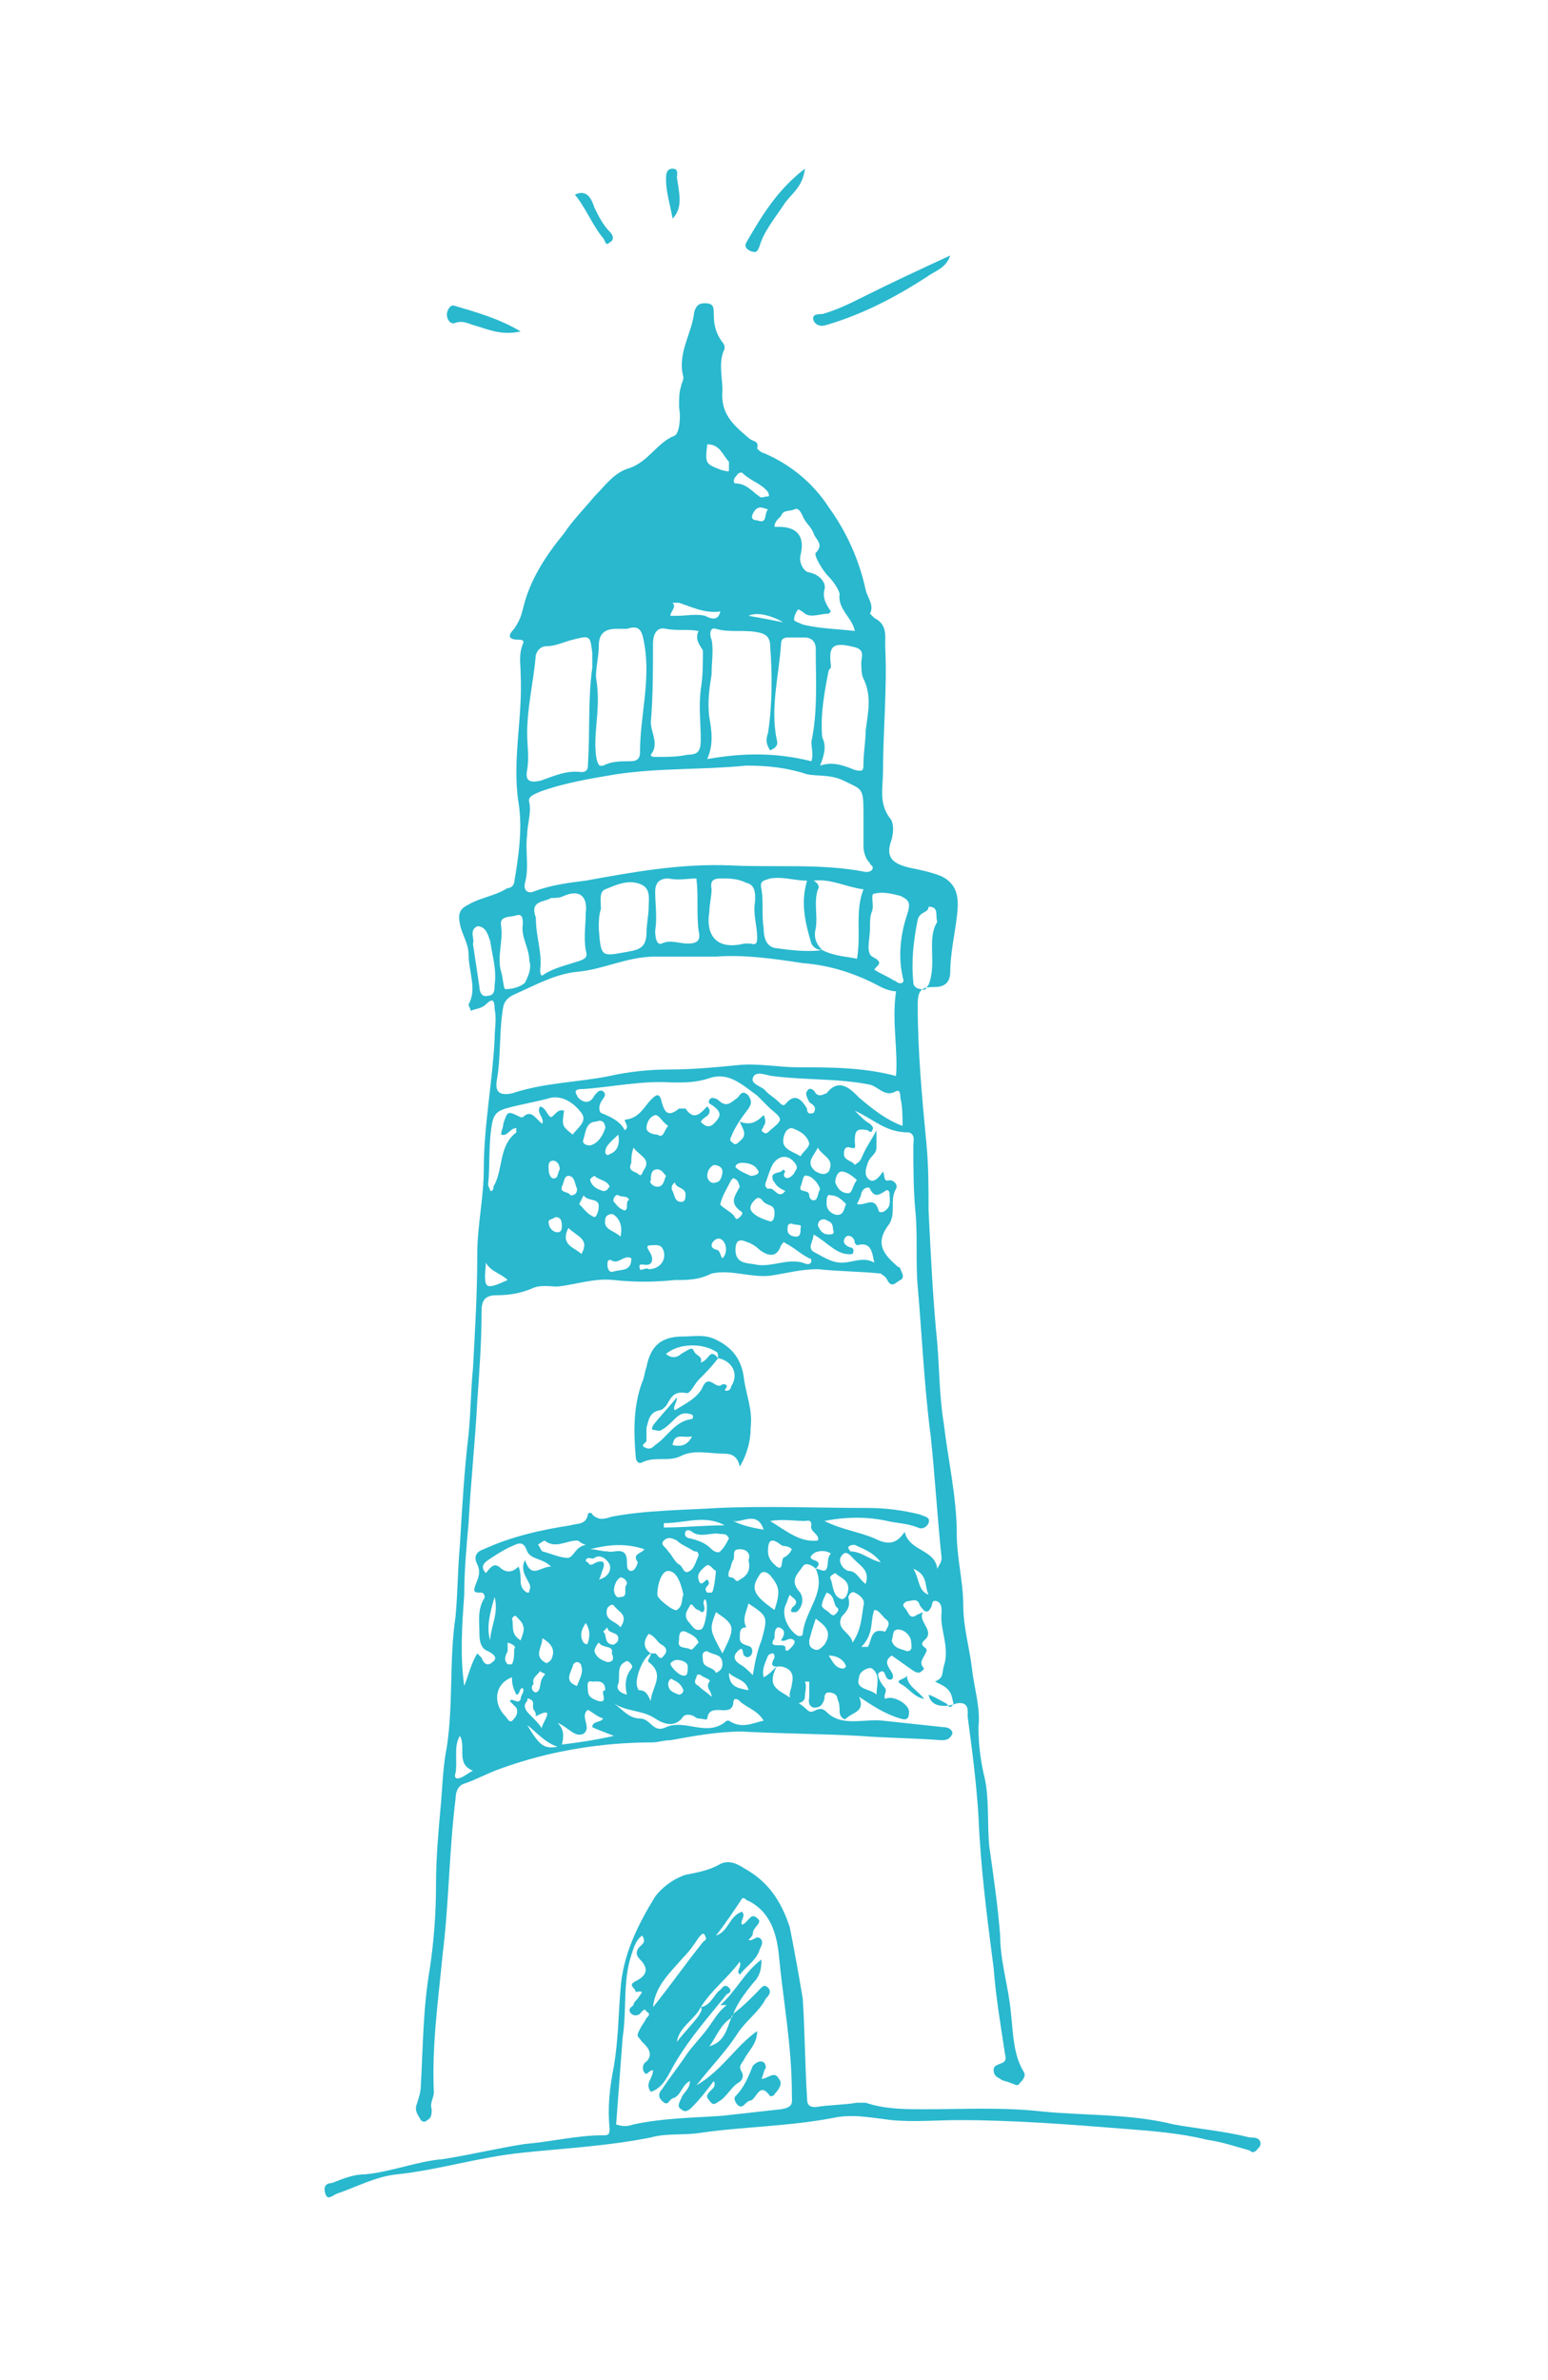 <svg width="218" height="335" viewBox="0 0 218 335" fill="none" xmlns="http://www.w3.org/2000/svg">
<path d="M130.767 238.547C131.683 238.853 132.6 239.464 133.211 239.769C133.517 239.769 133.517 240.686 134.128 240.075C134.433 239.769 134.128 239.464 134.128 239.158C133.822 237.63 132.905 237.325 131.683 236.714C132.905 236.103 132.6 235.797 132.906 234.575C133.822 231.825 132.294 229.38 132.6 226.936C132.6 226.325 132.6 225.714 131.989 225.408C131.072 225.103 131.378 226.019 131.072 226.325C130.461 227.547 129.85 226.325 129.544 226.019C129.239 224.797 128.322 225.408 127.711 225.408C127.1 225.714 127.1 226.019 127.405 226.325C128.017 226.936 128.017 228.158 129.239 227.242C129.544 227.242 130.156 226.63 129.85 227.242C129.544 228.464 131.683 229.686 130.155 230.908C129.239 231.825 130.767 231.825 130.461 232.436C130.155 233.353 129.239 233.964 130.155 234.88C129.85 235.186 129.544 235.797 128.628 235.186C127.711 234.575 126.489 233.658 125.572 233.047C123.739 234.269 126.489 235.492 125.572 236.408C124.35 236.714 124.961 234.575 123.739 235.492C123.433 235.797 124.044 237.019 124.656 237.63C124.961 238.242 124.35 238.547 124.656 239.158C125.572 238.547 128.017 239.769 128.017 240.992C128.017 241.908 127.711 242.214 126.794 241.908C124.656 241.297 122.822 240.075 120.989 238.853C121.905 240.992 120.072 240.992 119.156 241.908C118.85 242.214 118.239 241.603 118.239 240.992C118.239 240.38 118.239 239.769 117.933 239.158C117.933 238.547 117.322 238.242 116.711 238.242C116.1 238.242 116.1 238.853 116.1 239.158C115.794 240.075 115.489 240.38 114.572 240.38C113.656 240.075 113.961 239.158 113.961 238.853V236.714H113.35C113.656 237.325 113.35 238.242 113.35 238.853C113.35 239.464 112.739 239.769 112.128 239.769C111.517 239.769 111.211 239.158 111.211 238.547C111.211 237.936 111.517 237.63 111.517 237.019C111.822 235.797 111.517 234.88 109.989 234.575C109.378 234.575 108.155 234.88 109.072 233.353C109.072 233.047 109.072 232.742 108.767 232.742C108.461 232.742 108.155 233.047 108.155 233.047C107.85 233.964 107.239 234.88 107.544 236.103C108.155 235.797 108.461 235.492 109.378 234.575C108.156 237.019 109.072 237.63 110.6 238.547C111.517 239.158 112.739 239.769 113.655 240.686C114.572 241.603 115.183 239.769 116.406 240.992C118.544 243.13 121.6 241.908 124.35 242.214C127.1 242.519 130.156 242.825 132.906 243.13C133.517 243.13 134.128 243.436 134.128 244.047C133.822 244.658 133.517 244.964 132.6 244.964C128.628 244.658 124.961 244.658 120.989 244.353C115.489 244.047 109.989 244.047 104.489 243.742C101.128 243.742 97.767 244.353 94.406 244.964C93.489 244.964 92.572 245.269 91.961 245.269C84.628 245.269 77.294 246.492 70.572 248.936C68.739 249.547 67.211 250.464 65.378 251.075C64.461 251.38 64.156 252.297 64.156 253.214C63.239 260.547 63.239 267.88 62.322 275.214C61.711 281.63 60.795 288.047 61.1 294.464C61.1 295.38 60.489 295.991 60.794 296.908C60.794 297.519 60.794 298.13 60.183 298.436C59.878 298.741 59.572 298.741 59.267 298.436C58.961 297.825 58.35 297.214 58.656 296.297C58.961 295.38 59.267 294.464 59.267 293.547C59.572 288.047 59.572 282.853 60.489 277.353C61.1 273.38 61.406 269.408 61.406 265.13C61.406 261.769 61.711 258.103 62.017 254.742C62.322 251.686 62.322 248.936 62.933 245.88C63.85 239.769 63.239 233.658 64.156 227.547C64.461 224.186 64.461 220.825 64.767 217.464C65.072 212.269 65.378 207.075 65.989 201.88C66.294 198.825 66.294 195.769 66.6 192.714C66.906 187.214 67.211 182.019 67.211 176.519C67.211 172.547 68.128 168.575 68.128 164.603C68.128 158.492 69.35 152.381 69.656 146.269C69.656 144.742 69.961 143.519 69.656 141.992C69.656 140.77 69.35 140.464 68.433 141.381C67.822 141.992 66.906 141.992 66.294 142.297C66.294 141.992 65.989 141.686 65.989 141.381C67.211 139.242 65.989 136.797 65.989 134.353C65.989 132.825 65.072 131.603 64.767 130.075C64.461 128.547 64.767 127.936 65.989 127.325C67.517 126.408 69.656 126.103 71.183 125.186C71.489 124.881 72.1 125.186 72.406 124.27C73.017 120.603 73.628 116.631 73.017 112.964C72.1 106.853 73.628 101.047 73.322 94.936C73.322 93.409 73.017 92.186 73.628 90.659C73.933 90.047 73.322 90.047 73.017 90.047C71.183 90.047 71.794 89.131 72.406 88.52C73.017 87.603 73.322 86.992 73.628 85.77C74.544 81.797 76.683 78.436 79.433 75.075C80.656 73.242 82.183 71.714 83.711 69.881C85.239 68.353 86.461 66.52 88.6 65.909C91.35 64.992 92.572 62.242 95.017 61.325C95.628 61.02 95.933 58.881 95.628 57.353C95.628 56.131 95.628 55.214 95.933 54.297C95.933 53.992 96.239 53.686 96.239 53.075C95.322 49.714 97.461 46.964 97.767 43.909C98.072 42.992 98.378 42.686 99.294 42.686C100.517 42.686 100.517 43.297 100.517 44.214C100.517 45.742 100.822 46.964 101.739 48.186C102.044 48.492 102.044 48.797 102.044 49.103C101.128 50.936 101.739 53.075 101.739 54.909C101.433 58.27 103.267 59.797 105.406 61.631C106.017 62.242 106.933 61.936 106.628 63.158C106.628 63.158 107.239 63.77 107.544 63.77C111.211 65.297 114.572 68.047 116.711 71.409C119.155 74.77 120.989 78.742 121.905 83.02C122.211 84.242 123.128 85.159 122.517 86.381C122.517 86.381 122.822 86.686 123.128 86.992C124.961 87.909 124.656 89.436 124.656 90.964C124.961 96.77 124.35 102.881 124.35 108.686C124.35 110.825 123.739 112.964 125.267 115.103C125.878 115.714 125.878 116.936 125.572 118.158C124.655 120.603 125.572 121.52 128.017 122.131C129.544 122.436 131.072 122.742 132.6 123.353C135.044 124.575 135.044 126.714 134.739 129.158C134.433 131.603 133.822 134.353 133.822 136.797C133.822 138.631 132.6 138.936 131.683 138.936C129.85 138.936 129.239 139.242 129.239 141.381C129.239 148.103 129.85 154.519 130.461 160.936C130.767 163.992 130.767 167.353 130.767 170.408C131.072 176.519 131.378 182.936 131.989 189.047C132.294 192.714 132.294 196.686 132.906 200.353C133.517 205.547 134.739 210.742 134.739 215.936C134.739 219.297 135.655 222.658 135.655 226.019C135.655 229.075 136.572 232.13 136.878 234.88C137.183 237.63 138.1 240.38 137.794 243.13C137.794 245.575 138.1 248.019 138.711 250.464C139.322 253.519 139.017 256.88 139.322 259.936C139.933 264.214 140.544 268.491 140.85 272.464C140.85 276.13 142.072 279.797 142.378 283.464C142.683 286.214 142.683 289.269 144.211 291.714C144.516 292.325 143.906 292.936 143.6 293.241C143.294 293.853 142.683 293.241 142.378 293.241C141.767 292.936 141.155 292.936 140.85 292.63C140.239 292.325 139.933 292.019 139.933 291.408C139.933 290.797 140.239 290.797 140.85 290.491C142.072 290.186 141.461 289.269 141.461 288.658C140.85 284.686 140.239 281.019 139.933 277.047C139.017 270.019 138.1 262.991 137.794 255.658C137.489 250.769 136.878 246.186 136.267 241.603C136.267 240.992 136.572 239.464 134.739 239.769C133.211 240.38 131.072 240.38 130.767 238.547ZM91.656 232.742C90.433 233.353 89.211 236.714 89.822 237.63C89.822 237.936 90.128 237.936 90.128 237.936C91.044 237.936 91.35 238.853 91.656 239.464C91.656 237.63 93.794 235.797 91.35 233.964C91.044 233.658 91.656 233.353 91.656 232.742H92.267C92.572 232.742 92.878 233.964 93.489 233.047C94.1 232.436 93.794 231.825 93.183 231.519C92.572 231.214 92.267 230.297 91.35 229.992C90.433 231.214 90.739 232.13 91.656 232.742ZM114.878 220.825C114.267 220.214 113.35 219.908 113.044 220.519C112.433 221.436 111.211 222.353 112.433 223.88C113.35 224.797 113.044 226.325 112.128 226.936H111.517C111.211 226.63 111.517 226.63 111.517 226.325C112.739 225.408 111.822 225.103 111.211 224.492C110.905 225.103 110.905 225.408 110.6 226.019C109.989 227.547 111.211 229.686 112.433 230.297C112.739 230.297 113.044 230.297 113.044 229.992C113.35 226.63 116.406 224.186 114.878 220.825C115.489 220.825 116.1 221.436 116.406 220.825C116.711 220.214 116.406 219.297 117.017 218.686C116.1 218.075 114.878 218.38 114.572 218.686C113.044 219.908 116.406 219.297 114.878 220.825ZM115.794 133.742C117.628 134.658 119.461 134.658 120.683 134.964C121.294 131.603 120.378 128.242 121.6 125.186C119.156 124.881 117.017 123.658 114.572 123.964C115.183 124.27 115.489 124.881 115.183 125.186C114.572 127.02 115.183 128.853 114.878 130.686C114.572 131.908 114.878 132.825 115.794 133.742C115.183 133.742 114.572 133.436 114.267 132.825C113.35 129.77 112.739 127.02 113.655 123.964C111.822 123.964 110.294 123.353 108.461 123.658C107.544 123.964 106.933 123.964 107.239 125.186C107.544 127.02 107.239 128.853 107.544 130.686C107.544 131.908 107.85 133.131 109.072 133.436C111.211 133.742 113.655 134.047 115.794 133.742ZM120.378 156.353C121.294 157.269 121.905 157.881 122.517 158.186C122.822 158.492 123.128 158.797 122.822 159.103C122.822 159.408 122.517 159.408 122.211 159.103C120.683 158.797 120.378 159.103 120.378 160.631C120.378 161.242 120.683 161.853 119.767 161.547C118.85 161.242 118.85 162.158 118.85 162.464C118.85 163.381 120.072 163.381 120.378 163.992C120.683 163.686 120.989 163.686 121.294 163.075C121.905 161.547 122.822 160.325 123.433 159.103V161.547C123.433 162.464 122.517 162.769 122.211 163.686C121.906 164.603 121.6 165.519 122.517 166.131C123.128 166.436 123.739 165.825 124.35 164.908C124.655 165.519 124.35 166.436 125.267 166.131C125.878 166.131 126.489 166.742 126.183 167.353C125.267 168.881 126.183 170.714 125.267 172.242C123.128 174.992 124.35 176.519 126.489 178.353C126.489 178.353 126.794 178.353 126.794 178.658C127.1 179.269 127.406 179.881 126.794 180.186C126.183 180.492 125.572 181.408 124.961 180.186C124.655 179.575 124.35 179.575 124.044 179.269C120.989 178.964 117.933 178.964 115.183 178.658C112.739 178.658 110.6 179.269 108.461 179.575C105.711 179.881 102.961 178.658 100.211 179.269C98.378 180.186 96.85 180.186 95.017 180.186C92.267 180.492 89.211 180.492 86.461 180.186C83.711 179.881 81.267 180.797 78.517 181.103C77.294 181.103 76.072 180.797 74.85 181.408C73.322 182.019 71.794 182.325 69.961 182.325C68.433 182.325 67.822 182.936 67.822 184.464C67.822 188.742 67.517 193.019 67.211 197.297C66.906 203.103 66.294 208.603 65.989 214.408C65.683 217.769 65.378 221.13 65.378 224.492C65.072 228.769 64.767 233.047 65.378 237.325C65.989 235.797 66.295 234.269 67.211 232.742C67.517 233.047 67.517 233.047 67.822 233.353C68.128 234.269 68.739 234.575 69.35 233.964C70.267 233.353 69.35 232.742 68.739 232.436C67.822 232.13 67.517 231.214 67.517 229.992C67.517 228.464 67.211 226.63 68.128 225.103C68.433 224.797 68.128 224.186 67.822 224.186C66.906 224.186 66.6 224.186 66.906 223.269C67.211 222.353 67.822 221.436 67.211 220.214C66.6 218.992 67.211 218.38 68.128 218.075C72.1 216.242 76.378 215.325 80.35 214.714C81.267 214.408 82.489 214.714 82.794 213.186C82.794 212.88 83.406 212.88 83.406 213.186C84.322 214.103 85.239 213.797 86.156 213.492C91.044 212.575 96.239 212.575 101.128 212.269C108.156 211.964 115.183 212.269 122.211 212.269C124.656 212.269 127.1 212.575 129.544 213.186C130.155 213.492 131.072 213.492 130.767 214.408C130.461 215.019 129.85 215.325 129.239 215.019C127.711 214.408 126.183 214.408 124.961 214.103C122.211 213.492 119.156 213.492 116.1 214.103C118.544 215.325 120.989 215.63 123.128 216.547C124.961 217.464 126.183 217.464 127.405 215.63C128.017 218.38 131.683 218.075 131.989 220.825C132.294 220.214 132.6 219.908 132.6 219.297C131.989 213.492 131.683 207.992 131.072 202.186C130.155 195.158 129.85 188.131 129.239 181.103C128.933 177.742 129.239 174.075 128.933 170.714C128.628 167.658 128.628 164.603 128.628 161.242C128.628 160.631 128.933 159.714 128.017 159.408C124.655 159.408 123.128 157.575 120.378 156.353ZM126.183 139.547C125.572 139.547 124.655 139.242 124.044 138.936C120.683 137.103 117.017 135.881 113.044 135.575C109.072 134.964 104.794 134.353 100.822 134.658H92.267C88.294 134.658 84.933 136.492 81.267 136.797C78.211 137.103 75.461 138.631 72.711 139.853C72.1 140.158 71.183 140.464 70.878 141.686C70.267 145.047 70.572 148.714 69.961 152.075C69.656 153.908 70.572 154.214 72.1 153.908C76.683 152.381 81.267 152.381 85.85 151.464C88.6 150.853 91.35 150.547 94.406 150.547C97.461 150.547 100.822 150.242 103.878 149.936C106.628 149.631 109.683 150.242 112.433 150.242C117.017 150.242 121.6 150.242 126.183 151.464C126.489 147.797 125.572 143.825 126.183 139.547ZM121.6 114.186C121.6 110.825 121.294 111.131 118.85 109.908C117.017 108.992 115.183 109.297 113.655 108.992C110.905 108.075 108.155 107.77 105.1 107.77C98.989 108.381 92.878 108.075 86.767 108.992C83.1 109.603 79.433 110.214 76.072 111.436C75.461 111.742 74.239 112.047 74.544 112.964C74.85 114.492 74.239 116.02 74.239 117.547C73.933 119.686 74.544 122.131 73.933 124.27C73.628 125.492 74.544 125.797 75.156 125.492C77.6 124.575 80.044 124.27 82.489 123.964C89.211 122.742 95.933 121.52 102.961 121.825C109.378 122.131 115.794 121.52 121.905 122.742C122.211 122.742 122.517 122.742 122.822 122.436C123.128 121.825 122.517 121.825 122.517 121.52C121.905 120.908 121.6 119.992 121.6 119.075V114.186ZM114.267 107.158C114.572 106.242 114.267 105.325 114.267 104.408C115.183 100.131 114.878 95.547 114.878 91.27C114.878 90.353 114.267 89.742 113.35 89.742H110.906C110.294 89.742 109.989 90.047 109.989 90.659C109.683 95.242 108.461 99.52 109.378 104.103C109.683 105.02 109.072 105.325 108.461 105.631C107.85 104.714 107.85 104.103 108.155 103.186C108.767 99.214 108.767 94.936 108.461 90.964C108.461 90.047 108.156 89.436 107.239 89.131C105.1 88.52 102.961 89.131 100.822 88.52C99.906 88.214 99.906 89.436 100.211 90.047C100.517 91.575 100.211 93.103 100.211 94.936C99.906 96.77 99.6 98.909 99.906 101.047C100.211 102.881 100.517 104.714 99.6 106.853C104.794 105.936 109.378 105.936 114.267 107.158ZM83.406 94.02V91.881C83.1 89.436 83.1 89.436 80.656 90.047C79.433 90.353 78.211 90.964 76.989 90.964C76.378 90.964 75.767 91.27 75.461 92.186C75.156 95.853 74.239 99.52 74.239 103.186C74.239 105.02 74.544 106.547 74.239 108.381C73.933 109.908 74.544 110.214 76.072 109.908C77.906 109.297 79.739 108.381 81.878 108.686C82.489 108.686 82.794 108.381 82.794 107.77C83.1 102.881 82.794 98.297 83.406 94.02ZM98.378 88.825C96.85 88.52 95.322 88.825 93.794 88.52C92.572 88.214 91.961 89.131 91.961 90.659C91.961 94.325 91.961 97.992 91.656 101.658C91.656 103.186 92.878 104.714 91.656 106.242C91.656 106.547 91.961 106.547 92.572 106.547C94.1 106.547 95.322 106.547 96.85 106.242C98.378 106.242 98.683 105.631 98.683 104.103C98.683 101.658 98.378 99.52 98.683 97.075C98.989 95.242 98.989 93.409 98.989 91.575C98.683 90.964 97.767 90.047 98.378 88.825ZM84.017 95.853C84.628 100.131 83.406 103.492 84.017 106.853C84.322 108.075 84.628 107.77 84.933 107.77C86.156 107.158 87.378 107.158 88.6 107.158C89.211 107.158 90.128 107.158 90.128 105.936C90.128 100.742 91.656 95.853 90.739 90.659C90.433 88.825 90.128 87.909 88.294 88.52H86.767C84.933 88.52 84.322 89.436 84.322 90.964C84.322 92.797 83.711 94.631 84.017 95.853ZM99.6 155.742C100.211 156.353 99.906 156.964 99.294 157.269C98.989 157.575 98.378 157.881 98.989 158.186C99.294 158.492 99.906 158.797 100.517 158.186C101.433 157.269 101.739 156.658 100.517 155.742C100.211 155.436 99.6 155.436 99.906 154.825C100.211 154.214 101.128 154.825 101.128 154.825C102.35 156.047 102.961 155.131 103.878 154.519C104.183 154.214 104.489 153.297 105.406 154.214C105.711 154.825 106.017 155.131 105.406 156.047C104.489 157.269 103.572 158.492 102.961 160.019C102.655 160.631 102.961 160.631 103.267 160.936C103.572 161.242 103.878 160.936 104.183 160.631C105.406 159.714 104.489 158.797 104.183 157.881C105.711 158.492 106.628 157.881 107.544 156.964C107.85 157.575 107.85 158.186 107.544 158.492C107.544 158.797 106.933 159.103 107.544 159.408C107.85 159.714 108.156 159.408 108.461 159.103C110.294 157.575 110.294 157.575 108.461 156.047C107.85 155.436 107.239 154.825 106.628 154.214C104.489 152.686 102.655 150.853 99.906 151.769C98.072 152.381 96.544 152.381 94.711 152.381C90.433 152.075 86.461 152.992 82.183 153.297C81.572 153.297 80.656 153.297 81.267 154.214C81.267 154.519 82.794 156.047 83.711 154.214C84.017 153.908 84.322 153.297 84.933 153.603C85.544 154.214 84.933 154.519 84.628 155.131C84.322 155.742 84.322 156.353 84.628 156.658C86.156 157.269 87.378 157.881 87.989 159.103C88.906 158.492 87.378 157.575 88.294 157.575C90.128 157.269 90.739 155.742 91.656 154.825C92.267 154.214 92.878 153.603 93.183 155.131C93.489 156.047 93.794 157.575 95.628 156.047H96.544C97.767 157.881 98.683 156.658 99.6 155.742ZM115.489 107.77C117.322 107.158 118.85 107.77 120.378 108.381C121.6 108.686 121.6 108.381 121.6 107.464C121.6 105.936 121.905 104.408 121.905 102.881C122.211 100.436 122.822 97.992 121.6 95.547C121.294 94.936 121.294 94.02 121.294 93.103C121.6 91.575 121.294 91.27 119.767 90.964C117.017 90.353 116.711 91.27 117.017 93.714C117.017 94.02 117.017 94.02 116.711 94.325C116.1 97.381 115.489 100.742 115.794 103.797C116.405 105.02 116.1 106.242 115.489 107.77ZM75.461 129.158C75.461 131.908 76.378 134.047 76.072 136.492C76.072 136.797 76.072 137.714 76.683 137.103C78.211 136.186 79.739 135.881 81.572 135.27C82.489 134.964 82.794 134.658 82.489 133.742C82.183 131.908 82.489 130.075 82.489 128.547C82.794 126.103 81.572 125.186 79.433 126.103C78.822 126.408 78.211 126.408 77.6 126.408C76.683 127.02 74.544 126.714 75.461 129.158ZM84.322 130.686C84.628 134.658 84.628 134.658 87.989 134.047C89.517 133.742 91.044 133.742 91.044 131.297C91.044 130.075 91.35 128.853 91.35 127.631C91.35 126.714 91.656 125.186 90.433 124.575C88.6 123.658 86.767 124.575 85.239 125.186C84.322 125.492 84.628 127.02 84.628 127.936C84.322 128.853 84.322 129.77 84.322 130.686ZM101.739 123.658C100.822 123.658 99.906 123.658 100.211 125.186C100.211 126.103 99.906 127.325 99.906 128.242C99.294 131.908 101.128 133.742 104.794 132.825H105.711C106.628 133.131 106.628 132.52 106.628 131.908C106.628 130.381 106.017 128.547 106.322 127.02C106.322 126.408 106.628 124.575 105.1 124.27C103.878 123.658 102.656 123.658 101.739 123.658ZM127.1 158.492C127.1 156.964 127.1 155.742 126.794 154.519C126.794 154.214 126.794 153.297 126.183 153.603C124.656 154.519 123.739 152.992 122.517 152.686C117.933 151.769 113.35 152.075 108.767 151.464C108.156 151.464 106.322 150.547 106.017 151.769C105.711 152.686 107.544 152.992 107.85 153.603C108.461 154.214 109.072 154.519 109.683 155.131C109.989 155.436 110.294 155.742 110.6 155.436C111.822 153.908 112.739 154.519 113.655 156.047C113.655 156.353 113.656 156.964 114.572 156.658C115.183 155.742 114.267 155.436 113.961 155.131C113.656 154.519 113.35 153.908 113.655 153.603C113.961 152.992 114.572 153.297 114.878 153.908C115.489 154.519 116.1 153.908 116.406 153.908C118.239 151.464 120.072 153.603 120.989 154.519C122.822 156.047 124.655 157.575 127.1 158.492ZM98.072 123.658C96.85 123.658 95.628 123.964 94.1 123.658C92.878 123.658 92.267 124.27 92.267 125.492C92.267 127.325 92.572 129.158 92.267 130.992C92.267 131.297 92.267 133.131 93.183 132.825C94.406 132.214 95.628 132.825 96.85 132.825C98.378 132.825 98.683 132.214 98.378 130.992C98.072 128.547 98.378 126.103 98.072 123.658ZM123.128 136.492C124.044 137.103 124.961 137.408 125.878 138.019C126.183 138.019 126.489 138.631 127.1 138.325C127.405 138.02 127.1 137.714 127.1 137.408C126.489 134.658 126.794 131.603 127.711 128.853C128.322 127.02 128.017 126.714 126.794 126.103C125.572 125.797 124.35 125.492 123.128 125.797C122.517 125.797 123.128 127.325 122.822 128.242C122.517 128.853 122.517 129.77 122.517 130.686C122.517 132.214 121.905 134.047 122.822 134.658C124.655 135.575 123.433 135.881 123.128 136.492ZM80.656 159.714C81.267 158.797 82.794 157.881 81.878 156.658C80.961 155.436 79.433 154.214 77.6 154.519C75.461 155.131 73.322 155.436 71.183 156.047C70.267 156.353 69.656 156.658 69.35 157.881C68.739 160.936 69.045 163.992 68.739 166.742C68.739 167.047 69.044 167.353 69.044 167.658C69.656 167.658 69.35 167.047 69.656 166.742C70.878 164.297 70.267 161.242 72.711 159.408V158.797C71.794 158.797 71.489 160.019 70.572 159.714C70.572 159.103 70.878 158.797 70.878 158.186C71.489 156.353 71.489 156.353 73.322 157.269H73.628C74.85 156.047 75.461 157.575 76.378 158.186C76.683 157.269 75.461 156.658 76.072 155.742C76.989 156.047 76.989 156.964 77.6 157.269C78.211 156.964 78.517 156.047 79.433 156.353C79.128 158.492 79.128 158.492 80.656 159.714ZM109.072 74.159H109.683C112.433 74.159 113.35 75.686 112.739 78.131C112.433 79.353 113.35 80.575 113.961 80.575C115.489 80.881 116.406 82.103 116.1 83.02C115.794 84.242 116.406 85.159 117.017 86.075L116.711 86.381C115.489 86.381 114.267 86.992 113.35 86.381C113.044 86.075 112.433 85.77 112.433 85.77C112.128 86.075 111.822 86.686 111.822 87.297C112.128 87.603 112.433 87.603 113.044 87.909C115.489 88.52 117.933 88.52 120.378 88.825C120.072 86.992 117.933 85.77 118.239 83.631C118.239 83.325 117.628 82.103 116.711 81.186C115.794 80.27 114.572 78.131 114.878 77.825C116.1 76.603 114.878 75.992 114.572 75.075C114.267 74.159 113.35 73.547 113.044 72.631C112.739 72.02 112.433 71.409 111.822 71.714C111.211 72.02 110.294 71.714 109.989 72.631C109.378 73.242 109.072 73.547 109.072 74.159ZM74.544 135.27C74.544 133.436 73.322 131.908 73.628 130.075C73.628 129.464 73.628 128.547 72.711 128.853C71.794 129.158 70.267 128.853 70.572 130.381C70.878 132.52 69.961 134.658 70.572 136.797C70.878 137.714 70.878 139.242 71.183 139.242C72.1 139.242 73.322 138.936 73.933 138.325C74.544 137.103 74.85 136.186 74.544 135.27ZM107.544 242.214C106.628 240.686 105.1 240.38 104.183 239.464C103.878 239.158 103.267 238.853 103.267 239.769C102.961 241.908 99.906 239.464 99.6 241.908C99.6 242.214 98.989 241.908 98.378 241.908C98.072 241.908 97.767 241.603 97.767 241.603C97.156 241.297 96.544 241.297 96.239 241.603C95.017 243.436 93.183 242.519 92.267 241.908C90.433 240.686 88.294 240.992 86.461 239.769C87.683 240.686 88.6 241.908 90.128 241.908C91.656 241.908 91.961 244.047 93.794 243.13C96.544 241.908 99.6 244.658 102.35 242.214H102.656C104.489 243.436 106.017 242.519 107.544 242.214ZM131.989 129.77C131.683 128.853 132.294 127.631 130.767 127.631C130.767 128.547 129.544 128.242 129.239 129.464C128.628 132.519 128.322 135.27 128.628 138.325C128.628 138.936 129.239 139.242 129.85 139.242C130.461 139.547 130.461 138.936 130.767 138.631C131.989 135.575 130.461 132.214 131.989 129.77ZM77.6 220.519C76.378 219.297 74.85 219.603 74.239 218.38C73.628 216.547 72.711 217.464 71.795 217.769C70.572 218.38 69.656 218.992 68.739 219.603C67.822 220.214 67.822 220.825 68.433 221.436C69.35 220.214 69.656 220.214 70.267 220.519C71.183 221.436 72.1 221.436 73.017 220.519C73.322 221.13 73.322 222.047 73.322 222.658C73.322 223.269 73.628 223.88 74.239 224.186C74.544 224.186 74.544 224.186 74.544 223.88C74.85 223.269 74.544 222.964 74.239 222.353C73.933 221.742 73.322 220.825 73.933 219.603C74.85 222.353 76.072 220.519 77.6 220.519ZM105.406 225.714C105.1 226.936 104.489 227.853 105.1 229.075C104.183 229.075 104.183 229.686 104.183 230.603C104.183 231.519 105.1 231.519 105.711 231.825C106.017 232.13 106.017 232.742 105.711 233.047C105.406 233.353 105.1 233.353 104.794 233.047C104.489 232.742 104.794 231.519 103.878 232.436C103.267 233.047 103.267 233.658 104.183 234.269C104.794 234.575 105.405 235.186 106.017 235.797C106.322 233.964 106.628 232.436 107.239 230.908C108.156 227.547 108.156 227.547 105.406 225.714ZM66.6 132.825C66.906 134.964 67.211 136.797 67.517 138.936C67.517 139.547 67.822 140.464 68.739 140.158C69.656 140.158 69.656 139.242 69.656 138.631C69.961 136.492 69.35 134.658 69.044 132.519C68.739 131.603 68.433 130.381 67.211 130.381C65.989 130.992 66.906 132.214 66.6 132.825ZM114.267 177.436C114.267 177.436 114.267 177.131 113.961 177.131C112.739 176.519 111.822 175.603 110.6 174.992C110.294 174.686 110.294 174.992 109.989 175.297C109.378 177.131 108.156 176.825 106.933 175.908C106.322 175.297 105.711 174.992 104.794 174.686C103.878 174.381 103.572 174.992 103.572 175.908C103.572 178.047 105.405 177.742 106.628 178.047C108.767 178.353 110.906 177.131 113.044 177.742C113.656 178.047 114.267 178.047 114.267 177.436ZM114.572 173.769C114.572 174.686 113.656 175.603 114.572 176.214C115.794 176.825 117.017 177.742 118.544 177.742C120.072 177.742 121.6 176.825 123.128 177.742C122.822 176.519 122.822 174.686 120.683 175.297L120.378 174.992C120.378 174.075 119.461 173.769 119.156 174.075C118.544 174.686 118.85 175.297 119.767 175.603C120.072 175.603 120.378 175.908 120.072 176.519C117.933 176.825 116.711 174.992 114.572 173.769ZM96.239 224.492C95.933 222.964 95.322 221.13 94.1 221.13C93.183 221.13 92.572 222.964 92.572 224.492C92.572 225.103 95.017 226.936 95.322 226.63C96.239 226.019 95.933 225.103 96.239 224.492ZM86.461 244.353C84.933 243.742 84.017 243.436 83.406 243.13C83.406 242.214 84.628 242.519 84.933 241.908C84.017 241.603 83.406 240.992 82.794 240.686C81.572 241.603 83.406 243.13 82.183 244.047C80.961 244.658 80.044 243.13 78.517 242.519C79.433 243.436 79.433 244.353 79.128 245.575C81.572 245.269 83.711 244.964 86.461 244.353ZM120.072 231.214C121.294 229.38 121.294 227.853 121.6 226.019C121.906 225.103 120.989 224.492 120.378 224.186C119.767 223.88 119.461 224.797 119.461 224.797C119.767 226.019 119.461 226.63 118.544 227.547C117.628 229.38 119.767 229.686 120.072 231.214ZM72.1 236.103C69.656 237.019 69.35 239.769 71.183 241.603C71.489 241.908 71.794 242.825 72.406 241.908C72.711 241.603 73.017 240.992 72.711 240.38C72.406 240.075 72.1 239.769 71.795 239.464C72.1 238.853 73.017 240.075 73.322 239.158C73.322 238.547 73.933 238.242 73.628 237.63C73.017 237.63 73.322 238.547 72.711 238.547C72.1 237.325 72.1 236.714 72.1 236.103ZM109.072 226.63C109.989 223.88 109.683 223.269 108.461 221.742C107.85 221.13 107.239 221.13 106.933 221.742C105.711 223.575 106.017 224.492 109.072 226.63ZM98.378 218.992C98.378 218.38 98.072 218.38 97.767 218.38C96.85 217.769 95.933 217.464 95.322 216.853C94.711 216.547 94.1 216.242 93.489 216.853C92.878 217.464 93.794 217.769 94.1 218.38C94.711 218.992 95.017 219.908 95.628 220.214C96.239 220.519 96.239 221.742 97.156 221.13C97.767 220.825 98.072 219.603 98.378 218.992ZM101.739 232.742C103.572 229.075 103.572 228.769 100.822 226.936C99.906 229.38 99.906 229.38 101.739 232.742ZM108.461 214.103C110.906 215.63 112.739 217.158 115.183 216.853C115.489 215.936 113.961 215.63 114.267 214.714C114.267 213.797 113.656 214.103 113.35 214.103C111.822 214.103 110.294 213.797 108.461 214.103ZM110.6 167.658C109.989 167.353 109.378 167.047 109.072 166.436C108.767 166.131 108.767 165.825 108.767 165.519C109.072 164.908 109.989 165.214 110.294 164.603L110.6 164.908C110.294 165.214 110.294 165.825 110.906 165.825C111.211 165.825 111.517 165.519 111.822 165.214C111.822 164.908 112.433 164.603 112.128 163.992C111.211 162.464 109.683 162.464 108.767 163.992C108.461 164.603 108.156 165.519 107.85 166.436C107.544 167.047 108.155 167.353 108.155 167.353C109.072 167.047 109.378 168.575 110.294 167.964L110.6 167.658ZM83.1 218.075C84.017 218.075 84.628 218.38 85.544 218.38C86.461 218.686 88.294 217.464 88.294 219.908C88.294 220.519 88.294 221.13 88.906 221.13C89.517 221.13 89.822 219.908 89.822 219.908C88.906 218.686 90.433 218.686 90.739 218.075C87.989 217.158 85.544 217.464 83.1 218.075ZM99.6 62.547C99.294 65.297 99.294 65.297 101.739 66.214C102.044 66.214 102.656 66.52 102.656 66.214V64.992C101.739 64.075 101.433 62.547 99.6 62.547ZM120.683 169.492C121.906 169.797 123.128 168.269 123.739 170.408C123.739 170.714 124.35 170.714 124.656 170.408C125.572 169.797 125.267 168.881 125.267 167.964C125.267 167.658 124.961 167.353 124.656 167.658C123.739 168.269 123.128 168.575 122.517 167.353C122.517 167.047 121.6 167.047 121.294 167.964C121.294 168.269 120.989 168.881 120.683 169.492ZM112.739 162.769C113.044 162.158 113.961 161.547 113.961 160.936C113.656 159.714 112.433 159.103 111.517 158.797C110.6 158.797 110.294 160.019 110.294 160.631C110.294 161.853 111.822 162.158 112.739 162.769ZM105.406 219.603C105.711 218.992 105.406 218.075 104.183 218.075C102.961 218.075 103.572 218.992 103.267 219.603C102.961 219.908 102.961 220.825 102.656 221.13C102.656 221.436 102.35 222.047 102.961 222.047C103.572 222.047 103.572 222.964 104.183 222.353C105.406 221.742 105.711 220.825 105.406 219.603ZM102.656 216.547C102.35 215.936 102.044 215.936 101.433 215.936C100.211 215.63 98.683 216.547 97.461 215.63C97.156 215.325 96.544 215.325 96.544 215.63C96.239 216.242 96.85 216.547 97.156 216.547C98.378 216.853 99.294 217.158 100.211 218.075C100.517 218.38 101.128 218.686 101.433 218.38C102.044 217.769 102.35 217.158 102.656 216.547ZM82.489 217.464C81.572 217.158 81.572 216.853 81.267 216.853C79.739 216.853 78.211 218.075 76.683 216.853C76.683 216.853 76.072 217.158 75.767 217.464C76.072 217.769 76.072 218.075 76.378 218.38C77.6 218.686 78.822 219.297 80.044 219.297C80.961 218.992 80.961 217.769 82.489 217.464ZM111.517 218.075C110.906 217.464 110.294 217.769 109.989 217.464C108.767 216.547 108.155 216.547 108.155 218.38C108.155 219.603 109.072 220.214 109.378 220.519C110.294 221.13 109.989 219.908 110.294 219.297C110.906 218.992 111.211 218.686 111.517 218.075ZM98.989 226.936C98.989 226.936 98.683 226.936 98.378 226.63C97.767 226.63 97.461 225.408 97.156 226.019C96.85 226.63 96.239 227.242 96.85 228.158C97.461 228.769 97.767 229.686 98.683 229.38C99.294 229.38 99.906 225.714 99.294 225.103C98.683 225.714 99.6 226.325 98.989 226.936ZM103.267 165.825L102.961 166.131C102.35 167.353 101.739 168.269 101.433 169.492C101.433 169.797 102.656 170.408 103.267 171.019C103.572 171.325 103.572 171.936 104.183 171.325C104.489 171.019 104.794 170.714 104.183 170.408C102.656 169.186 103.572 168.269 104.183 167.047C103.878 166.131 103.878 166.131 103.267 165.825ZM123.433 238.547C123.433 237.325 124.044 235.797 122.822 234.88C122.517 234.575 120.989 235.186 120.989 236.103C120.378 237.936 122.517 237.63 123.433 238.547ZM101.433 86.075C99.294 86.381 97.461 85.464 95.628 84.853H94.711C95.322 85.464 94.406 86.075 94.406 86.686H95.322C96.544 86.686 98.072 86.381 99.294 86.686C99.906 86.992 101.128 87.603 101.433 86.075ZM85.239 158.797C85.239 157.881 84.628 157.575 84.017 157.881C82.489 157.881 82.489 159.408 82.183 160.325C81.878 160.936 82.489 161.242 83.1 161.242C84.322 160.936 84.933 159.714 85.239 158.797ZM121.294 231.825H122.211C122.822 230.908 122.517 229.075 124.656 229.686C124.961 229.075 125.572 228.464 124.656 227.853C124.044 227.242 123.739 226.63 123.128 226.63C122.517 228.158 123.128 229.992 121.294 231.825ZM91.35 178.658C92.878 178.658 93.794 177.436 93.489 176.214C93.183 174.992 92.267 175.297 91.656 175.297C90.739 175.297 91.35 175.908 91.656 176.519C91.961 177.131 91.961 178.047 91.044 178.047C90.433 178.047 89.822 177.742 90.128 178.658C90.128 178.964 91.044 178.353 91.35 178.658ZM114.878 227.853C114.572 228.769 114.267 229.686 113.961 230.908C113.961 231.519 113.961 231.825 114.572 232.13C115.183 232.436 115.489 232.13 116.1 231.519C117.322 229.686 116.1 228.769 114.878 227.853ZM115.183 161.547C114.572 162.769 113.35 163.686 114.878 164.908C115.489 165.214 116.1 165.519 116.711 164.908C117.628 163.075 115.794 162.769 115.183 161.547ZM93.489 214.408V215.019C96.239 215.019 99.294 214.714 102.044 214.714C99.294 213.186 96.544 214.408 93.489 214.408ZM121.905 222.964C122.517 221.13 121.294 220.519 120.378 219.603C119.767 218.992 119.156 218.075 118.544 218.992C117.933 219.603 118.544 220.825 119.461 221.13C120.683 221.13 120.989 222.353 121.905 222.964ZM109.072 170.714C109.072 169.492 108.155 169.797 107.544 169.186C107.239 168.881 106.933 168.269 106.322 168.881C105.711 169.492 105.405 170.103 106.017 170.714C106.628 171.325 107.544 171.631 108.461 171.936C109.072 171.936 109.072 171.019 109.072 170.714ZM104.489 66.52C103.878 66.52 103.878 66.825 103.572 67.131C103.267 67.436 103.267 68.047 103.572 68.047C105.1 68.047 106.017 69.27 106.933 69.881C107.239 70.186 107.544 69.881 108.155 69.881C108.461 69.881 108.155 69.27 108.155 69.27C107.239 68.047 105.711 67.742 104.489 66.52ZM120.683 166.131C120.072 165.519 119.156 164.908 118.544 164.908C117.933 164.908 117.628 165.825 117.628 166.436C117.933 167.353 118.544 167.964 119.461 167.964C120.072 167.964 120.072 166.742 120.683 166.131ZM94.1 158.492C93.183 157.881 92.878 156.964 92.267 156.964C91.35 157.269 91.044 158.186 91.044 158.797C91.044 159.408 91.961 159.714 92.572 159.714C93.489 160.325 93.489 159.103 94.1 158.492ZM115.489 167.353C115.183 166.436 114.267 165.519 113.655 165.519C113.044 165.214 113.044 166.436 112.739 167.047C112.433 167.964 113.961 167.353 113.961 168.269C113.961 168.575 114.267 169.186 114.878 168.881C115.183 168.575 115.183 167.964 115.489 167.353ZM127.711 232.436C128.628 232.436 128.322 231.519 128.322 231.214C128.322 230.297 127.405 229.38 126.489 229.38C125.572 229.38 125.878 230.297 125.572 230.908C125.878 232.13 127.1 232.13 127.711 232.436ZM85.239 237.936C85.239 236.408 84.017 236.714 83.406 236.714C82.489 236.408 82.794 237.63 82.794 237.936C82.794 238.853 83.406 239.158 84.322 239.464C85.85 239.769 84.322 237.936 85.239 237.936ZM68.433 177.742C68.128 181.408 68.128 181.714 71.489 180.186C70.572 179.269 69.044 178.964 68.433 177.742ZM99.6 223.269C99.294 223.575 99.294 223.88 99.6 224.186H100.211C100.517 224.186 100.822 221.436 100.822 221.13C100.211 220.825 99.906 219.908 99.294 220.519C98.989 220.825 98.072 221.436 98.378 222.353C98.683 223.575 99.294 222.353 99.6 222.353C99.906 222.658 99.906 222.964 99.6 223.269ZM119.156 169.492C118.544 168.881 117.933 168.269 117.017 168.269C116.406 167.964 116.406 168.881 116.406 169.492C116.406 170.408 117.322 171.019 117.933 171.019C118.85 171.019 118.85 170.103 119.156 169.492ZM66.6 249.242C64.156 248.325 65.683 245.88 64.767 244.353C63.85 245.88 64.461 247.714 64.156 249.547C63.85 250.464 64.461 250.464 65.072 250.158C65.683 249.853 65.989 249.547 66.6 249.242ZM99.6 232.436C98.683 232.436 98.989 233.353 98.989 233.658C98.989 234.88 100.517 234.575 100.822 235.492C101.433 235.186 101.739 234.88 101.739 234.269C101.739 232.742 100.517 233.047 99.6 232.436ZM117.628 221.436C117.017 221.742 116.711 222.047 117.017 222.353C117.322 223.269 117.322 224.797 118.544 225.103C119.156 225.103 119.461 224.186 119.461 223.575C119.461 222.353 118.239 222.047 117.628 221.436ZM89.211 161.547C88.906 162.464 88.906 163.075 88.906 163.686C88.294 164.908 89.517 164.908 89.822 165.214C90.433 165.825 90.433 164.908 90.739 164.603C91.656 163.075 90.128 162.769 89.211 161.547ZM80.044 172.853C78.822 175.297 80.961 175.603 81.878 176.519C83.1 174.381 81.267 174.075 80.044 172.853ZM76.378 243.436C75.767 243.13 78.822 239.769 75.461 241.603C75.461 241.297 75.461 240.992 75.156 240.686C74.85 240.075 75.461 239.464 74.544 239.158C74.239 238.853 74.239 239.464 74.239 239.464C73.628 240.075 73.933 240.686 74.544 241.297C75.461 242.214 76.072 242.825 76.378 243.436ZM88.906 177.131C87.989 176.519 87.072 178.047 86.156 177.436C85.544 177.131 85.544 177.742 85.544 178.047C85.544 178.658 85.85 179.269 86.461 178.964C87.683 178.658 88.906 178.964 88.906 177.131ZM116.406 224.186C116.1 224.797 115.794 225.408 115.794 225.714C115.489 226.325 116.405 226.63 116.711 226.936C117.017 227.242 117.322 227.547 117.628 227.242C117.933 226.936 118.239 226.63 117.933 226.325C117.322 226.019 117.628 224.492 116.406 224.186ZM76.378 230.603C76.378 231.825 75.156 233.047 76.683 233.964C76.989 234.269 77.294 233.964 77.6 233.658C78.211 232.436 77.906 231.519 76.378 230.603ZM98.378 231.214C98.072 230.297 97.156 229.992 96.544 229.686C95.628 229.38 95.628 230.297 95.628 230.908C95.322 232.13 96.544 231.825 97.156 232.13C97.461 232.436 97.767 231.825 98.378 231.214ZM82.183 168.269C81.878 168.881 81.572 169.492 81.572 169.492C82.183 170.103 82.794 171.019 83.711 171.325C84.017 171.325 84.322 170.408 84.322 169.797C84.322 168.575 82.794 169.186 82.183 168.269ZM87.378 229.075C88.6 227.242 87.072 226.936 86.461 226.019C86.156 225.714 85.85 226.019 85.544 226.325C84.933 228.158 86.767 228.158 87.378 229.075ZM109.989 230.908C110.6 229.992 110.6 229.38 109.683 229.075C109.072 229.075 109.072 229.992 109.072 230.603C107.85 232.436 110.905 230.908 110.6 232.13C110.6 232.436 110.905 232.436 111.211 232.13C111.517 231.825 112.128 231.214 111.822 230.908C111.211 230.297 110.6 231.214 109.989 230.908ZM88.294 238.547C87.989 237.325 87.989 236.103 88.906 234.88C89.211 234.575 88.906 234.269 88.6 233.964C88.6 233.964 88.294 233.658 87.989 233.964C86.767 234.575 87.378 236.103 87.072 237.019C86.767 237.63 87.072 238.242 88.294 238.547ZM84.322 222.353C85.544 222.047 86.156 221.13 85.85 220.214C85.544 219.603 84.628 218.686 83.711 219.297C83.406 219.603 82.794 218.992 82.489 219.603C82.489 219.603 82.489 219.908 82.794 219.908C83.1 220.519 83.406 220.214 84.017 219.908C84.933 219.603 85.239 219.908 84.933 220.825C84.628 221.436 84.628 222.047 84.322 222.353ZM86.156 232.742C86.461 231.519 84.933 232.13 84.322 231.214C84.017 231.519 83.711 232.13 83.711 232.436C84.017 233.353 84.628 233.658 85.544 233.964C86.461 233.964 86.461 233.353 86.156 232.742ZM100.211 238.853C100.211 237.936 99.294 237.63 99.906 236.714C100.211 236.408 98.989 236.103 98.683 235.797C98.072 235.492 98.072 236.103 98.072 236.103C97.767 236.714 97.767 237.019 98.378 237.325C98.989 237.936 99.6 238.242 100.211 238.853ZM87.378 174.075C87.683 172.853 87.378 171.631 86.461 171.019C86.156 170.714 85.239 171.019 85.239 171.631C84.933 173.158 86.461 173.158 87.378 174.075ZM100.517 163.992C99.906 164.297 99.6 164.908 99.6 165.519C99.6 166.131 100.211 166.742 100.822 166.436C101.433 166.436 101.739 165.519 101.739 164.908C101.739 164.297 101.128 163.992 100.517 163.992ZM81.267 237.325C81.572 236.408 82.183 235.492 81.878 234.575C81.878 234.269 81.572 233.964 81.267 233.964C80.961 233.964 80.656 234.269 80.656 234.575C80.35 235.492 79.433 236.714 81.267 237.325ZM105.711 165.519C106.322 165.519 107.239 165.214 106.628 164.603C106.322 163.992 105.405 163.686 104.489 163.686C103.878 163.686 103.572 163.992 103.572 164.297C104.183 164.908 105.1 165.214 105.711 165.519ZM80.35 168.269C80.961 168.269 81.267 167.964 81.267 167.353C80.961 166.742 80.961 165.519 80.044 165.519C79.433 165.519 79.433 166.436 79.128 167.047C78.822 167.964 80.044 167.658 80.35 168.269ZM73.322 230.908C73.628 229.992 73.933 229.38 73.628 228.769C73.628 228.464 73.017 227.853 72.711 227.547C72.406 227.242 72.1 227.853 72.1 227.853C72.406 228.769 71.795 229.992 73.322 230.908ZM69.044 230.908C69.044 229.075 70.267 227.242 69.656 224.797C69.044 226.936 68.433 229.075 69.044 230.908ZM107.544 215.325C106.628 212.575 104.489 214.408 103.267 214.103C104.489 214.714 105.711 215.019 107.544 215.325ZM88.294 222.964C88.294 222.353 87.683 222.047 87.378 222.047C86.767 222.353 86.461 223.269 86.461 223.88C86.461 224.186 86.767 225.103 87.378 224.797C88.6 224.797 87.683 223.575 88.294 222.964ZM93.794 165.519C93.489 165.214 93.183 164.603 92.572 164.603C91.656 164.603 91.656 165.519 91.656 166.131C91.35 166.436 91.961 167.047 92.572 167.047C93.489 167.047 93.489 166.131 93.794 165.519ZM124.044 219.908C122.822 218.38 121.6 218.075 120.378 217.464C120.072 217.464 119.767 217.464 119.461 217.769C119.461 218.075 119.767 218.38 119.767 218.38C121.294 218.38 122.517 219.603 124.044 219.908ZM87.072 159.714C86.156 160.631 85.239 161.242 85.239 162.158C85.239 162.464 85.544 162.769 85.85 162.464C86.767 162.158 87.378 161.242 87.072 159.714ZM87.989 170.408C88.6 170.103 87.989 169.186 88.6 168.881C88.294 168.269 87.683 168.575 87.072 168.269C86.767 167.964 86.156 168.881 86.461 169.186C86.767 169.492 87.072 170.103 87.989 170.408ZM71.489 231.214V232.436C71.183 233.047 70.878 233.658 71.489 234.269H72.1C72.406 233.658 72.406 233.047 72.406 232.13C72.711 231.825 72.406 231.519 71.489 231.214ZM78.822 164.603C78.822 163.686 78.211 163.381 77.906 163.381C76.989 163.381 77.294 164.603 77.294 164.908C77.294 165.214 77.6 166.131 78.211 165.825C78.517 165.825 78.517 165.214 78.822 164.603ZM85.85 167.047C85.544 166.131 84.322 166.131 83.711 165.519C83.711 165.519 83.1 165.825 83.1 166.131C83.406 167.047 84.017 167.353 84.933 167.658C85.544 167.658 85.544 167.353 85.85 167.047ZM105.406 237.936C105.1 236.408 103.572 236.408 102.656 235.492C102.656 237.63 104.183 237.63 105.406 237.936ZM95.017 166.436C94.711 166.742 94.406 167.047 94.711 167.658C95.017 168.269 95.017 169.186 95.933 169.186C96.544 169.186 96.544 168.575 96.544 167.964C96.239 167.047 95.322 167.353 95.017 166.436ZM108.155 71.714C107.239 71.409 106.628 71.103 106.017 72.325C105.711 72.936 106.017 73.242 106.628 73.242C108.155 73.853 107.544 72.325 108.155 71.714ZM74.239 242.825C76.072 245.88 76.683 246.186 78.517 245.88C76.683 245.269 75.461 243.742 74.239 242.825ZM96.85 234.575C96.85 233.964 95.933 233.658 95.322 233.658C95.017 233.658 94.406 233.964 94.406 234.269C94.711 234.88 95.322 235.492 95.933 235.797C96.85 236.103 96.85 235.492 96.85 234.575ZM111.517 172.242C110.906 172.242 110.906 172.547 110.906 173.158C110.906 173.769 111.517 174.075 112.128 174.075C112.739 174.075 112.739 173.464 112.739 172.853C113.044 172.242 112.128 172.547 111.517 172.242ZM101.739 177.131C102.35 176.519 102.35 175.603 102.044 174.992C101.739 174.381 101.128 174.075 100.517 174.686C100.211 174.992 99.906 175.603 100.822 175.908C101.433 175.908 101.433 176.825 101.739 177.131ZM116.1 171.631C115.489 171.631 115.183 171.936 115.183 172.547C115.489 173.158 115.794 173.769 116.711 173.769C117.017 173.769 117.628 173.769 117.322 173.158C117.322 171.936 116.711 171.936 116.1 171.631ZM128.628 220.825C129.544 222.353 129.239 223.88 130.767 224.492C130.156 223.269 130.767 221.742 128.628 220.825ZM105.406 86.686C107.239 86.992 108.767 87.297 110.294 87.603C108.767 86.686 106.628 86.075 105.406 86.686ZM75.156 237.019C74.544 237.63 75.156 238.242 75.461 238.242C76.378 237.936 75.767 236.714 76.683 235.797C76.989 235.492 76.072 235.492 76.072 235.186C75.767 235.797 74.85 236.103 75.156 237.019ZM78.211 171.325C77.906 171.631 76.989 171.631 77.294 172.242C77.294 172.853 77.906 173.464 78.517 173.464C79.128 173.464 79.128 172.853 79.128 172.547C79.128 171.631 78.822 171.325 78.211 171.325ZM87.072 230.603C87.072 229.686 85.544 229.992 85.544 229.075L84.933 229.686C85.544 229.992 84.933 231.519 86.461 231.519C86.767 231.214 87.072 231.214 87.072 230.603ZM96.239 237.936C95.933 237.019 95.322 236.714 94.711 236.408C94.406 236.103 94.1 236.714 94.1 237.019C94.1 237.936 94.711 238.242 95.628 238.547C95.933 238.547 96.239 238.242 96.239 237.936ZM116.711 233.047C117.322 233.964 117.628 234.88 118.85 234.88L119.156 234.575C118.85 233.658 117.933 233.047 116.711 233.047ZM82.489 228.464C81.878 229.38 81.572 230.297 82.183 231.214C82.489 231.519 82.794 231.519 82.794 231.214C83.1 230.297 83.1 229.38 82.489 228.464C82.794 228.769 82.794 228.769 82.489 228.464Z" fill="#29B8CE"/>
<path d="M113.046 281.326C113.351 285.909 113.351 290.493 113.657 295.381C113.657 296.298 113.962 296.604 114.879 296.604C116.712 296.298 118.851 296.298 120.685 295.993H121.907C124.657 296.909 127.407 296.909 130.157 296.909C135.657 296.909 141.157 296.604 146.657 297.215C152.768 297.826 159.184 297.52 165.296 299.048C168.657 299.659 172.323 299.965 175.99 300.881C176.601 300.881 177.518 300.882 177.518 301.798C177.518 302.104 177.212 302.409 176.907 302.715C176.601 303.02 176.296 303.02 175.99 302.715C173.851 302.104 172.018 301.493 169.879 301.187C166.212 300.27 162.24 299.965 158.268 299.659C150.629 299.048 142.684 298.437 135.045 298.437C131.99 298.437 128.629 298.743 125.573 298.437C122.823 298.131 120.073 297.52 117.323 298.131C110.907 299.354 104.49 299.354 98.379 300.27C96.24 300.576 93.796 300.27 91.657 300.881C85.546 302.104 79.435 302.409 73.629 303.02C67.518 303.631 61.712 305.465 55.907 306.076C52.851 306.381 50.101 307.909 47.351 308.826C46.74 309.131 46.129 309.743 45.824 308.826C45.518 307.909 45.824 307.298 46.74 307.298C48.268 306.687 49.796 306.076 51.324 306.076C54.99 305.77 58.657 304.243 62.323 303.937C66.296 303.326 69.962 302.409 73.934 301.798C77.601 301.493 81.268 300.576 84.935 300.576C85.546 300.576 85.851 300.576 85.851 299.659C85.546 296.604 85.851 293.854 86.462 290.798C87.073 287.132 87.073 283.77 87.379 280.104C87.684 275.215 89.823 270.937 92.268 266.965C93.184 265.743 94.712 264.52 96.546 263.909C98.073 263.604 99.907 263.298 101.434 262.382C102.657 261.77 103.879 262.382 104.796 262.993C108.157 264.826 109.99 267.576 111.212 271.243C111.823 274.298 112.435 277.659 113.046 281.326ZM98.685 282.548C100.212 282.243 100.518 280.715 101.434 280.104C101.74 279.798 102.046 279.187 102.657 279.798C103.268 280.409 102.351 280.715 102.351 280.715C99.907 283.77 97.157 286.826 95.018 290.493C94.101 292.02 93.49 293.854 91.657 294.465C90.74 293.243 91.962 292.632 91.962 291.409C91.351 291.409 91.046 292.326 90.74 291.715C90.434 291.409 90.435 290.493 91.046 290.187C92.268 288.965 90.74 287.743 90.434 287.437C89.823 286.52 89.518 286.826 90.129 285.604C90.435 284.993 90.74 284.687 91.046 284.076C91.351 283.77 91.657 283.465 91.046 283.159C90.74 282.548 90.435 283.159 90.129 283.465C89.823 283.77 89.212 283.77 88.907 283.465C88.296 282.854 88.907 282.548 89.212 282.243C89.212 281.937 89.518 281.632 89.823 281.326C90.129 280.715 91.046 280.104 89.518 280.409C89.518 279.798 88.296 279.493 89.518 278.882C90.74 278.27 91.657 277.354 90.129 275.826C89.518 275.215 89.518 274.604 90.129 273.993C90.435 273.687 91.046 273.382 90.434 272.465C89.518 273.076 89.212 274.298 88.907 275.215C87.684 278.882 88.296 282.854 87.684 286.826C87.379 290.798 87.073 295.076 86.768 299.048C87.684 299.354 88.296 299.354 89.212 299.048C93.49 298.132 97.462 298.131 101.74 297.826C104.49 297.52 107.24 297.215 109.99 296.909C111.823 296.604 111.518 295.993 111.518 294.77C111.518 288.048 110.296 281.632 109.684 275.215C109.379 272.159 108.462 269.104 105.407 267.576C105.101 267.576 104.796 266.965 104.49 267.27C103.268 269.104 102.046 270.937 100.823 272.465C102.657 271.854 102.657 269.715 104.49 269.104C105.101 269.715 104.184 270.326 104.49 270.937C105.407 270.632 105.712 269.104 106.629 270.02C107.546 270.632 106.018 271.243 106.018 272.159C106.018 272.465 105.712 272.77 105.407 273.076C106.018 273.382 106.629 272.159 107.24 273.076C107.546 273.687 106.935 274.298 106.935 274.604C106.323 276.132 105.101 276.743 104.185 277.965C103.573 277.354 104.49 277.048 104.185 276.132C102.351 278.576 100.212 280.104 98.685 282.548C97.768 284.382 95.629 285.298 95.323 287.437C96.24 286.215 97.462 284.993 98.379 283.77C98.684 283.159 98.99 282.854 98.685 282.548ZM91.962 282.548C94.407 279.493 96.546 276.437 98.99 273.382C99.296 273.076 99.601 273.076 99.296 272.465C98.99 271.854 98.684 272.465 98.379 272.77C97.768 273.687 97.157 274.604 96.24 275.52C94.407 277.659 92.268 279.493 91.962 282.548Z" fill="#29B8CE"/>
<path d="M133.822 35.964C133.211 37.797 131.683 38.103 130.461 39.02C126.183 41.77 121.6 44.214 116.406 45.742C115.489 46.047 114.878 45.742 114.572 45.131C114.267 44.214 115.183 44.214 115.795 44.214C117.933 43.603 119.767 42.686 121.6 41.77C125.878 39.631 129.85 37.797 133.822 35.964Z" fill="#29B8CE"/>
<path d="M113.352 23.742C113.047 26.492 111.213 27.409 110.297 28.937C109.075 30.77 107.547 32.603 106.936 34.742C106.63 35.353 106.63 35.659 105.713 35.353C105.102 35.048 104.797 34.742 105.102 34.131C107.241 30.464 109.38 26.798 113.352 23.742Z" fill="#29B8CE"/>
<path d="M73.323 46.658C70.573 47.269 68.739 46.353 66.6 45.742C65.684 45.436 65.073 45.13 64.156 45.436C63.545 45.742 62.934 45.13 62.934 44.214C62.934 43.908 63.239 42.992 63.85 42.992C66.906 43.908 70.267 44.825 73.323 46.658Z" fill="#29B8CE"/>
<path d="M80.963 27.408C82.796 26.491 83.407 28.324 83.713 29.241C84.324 30.463 84.935 31.685 85.852 32.602C86.463 33.213 86.463 33.824 85.852 34.13C85.241 34.741 85.241 33.824 84.935 33.519C83.407 31.685 82.491 29.241 80.963 27.408Z" fill="#29B8CE"/>
<path d="M94.714 30.77C94.408 28.936 93.797 27.103 93.797 25.27C93.797 24.658 93.797 23.742 94.714 23.742C95.63 23.742 95.325 24.658 95.325 24.964C95.63 27.103 96.242 29.242 94.714 30.77Z" fill="#29B8CE"/>
<path d="M127.712 235.797C127.712 237.324 129.24 237.935 130.157 239.158C128.629 238.852 128.018 237.63 126.796 237.019C125.879 236.408 127.712 236.408 127.712 235.797Z" fill="#29B8CE"/>
<path d="M104.184 206.464C103.878 204.936 102.962 204.631 102.045 204.631C99.906 204.631 97.767 204.019 95.934 204.936C94.101 205.853 92.267 204.936 90.434 205.853C89.823 206.158 89.517 205.547 89.517 204.936C89.212 201.269 89.212 197.908 90.434 194.547C90.74 193.936 90.74 193.325 91.045 192.408C91.656 189.353 93.184 188.131 96.24 188.131C97.767 188.131 98.99 187.825 100.517 188.436C103.267 189.658 104.49 191.492 104.795 194.242C105.101 196.381 106.017 198.519 105.712 200.964C105.712 202.492 105.406 204.325 104.184 206.464ZM101.128 191.186C101.128 190.881 101.128 190.269 100.823 190.269C98.99 189.047 95.628 189.047 93.795 190.575C94.406 191.186 95.323 191.186 95.934 190.575C97.462 189.658 97.462 189.658 97.767 190.269C98.073 190.881 98.99 190.881 98.684 191.797C99.906 191.492 99.906 189.658 101.128 191.186C100.212 192.408 99.295 193.325 98.378 194.242C97.767 194.853 97.156 196.381 96.545 196.075C94.712 195.769 94.406 196.992 93.795 197.908C93.49 198.214 93.184 198.519 92.878 198.519C91.351 198.825 91.351 200.047 91.045 200.964V202.797C91.045 203.103 90.128 203.408 90.74 203.714C91.351 204.019 91.656 204.019 92.267 203.408C94.101 202.186 95.017 200.047 97.462 199.742C97.462 199.742 97.767 199.436 97.462 199.131C96.545 198.825 95.934 198.825 95.017 199.742C94.406 200.353 93.795 200.964 93.184 201.269C92.878 201.575 92.267 201.269 91.962 201.269C91.656 201.269 91.962 200.658 91.962 200.658C92.879 199.436 94.101 198.214 95.323 196.686C95.323 197.603 94.712 197.908 95.017 198.519C96.545 197.603 98.378 196.686 98.99 195.158C99.906 193.325 100.823 195.769 101.74 194.853C102.045 194.853 102.351 194.853 102.351 195.158C102.351 195.464 101.739 195.769 102.351 195.769C102.656 195.769 102.962 195.464 102.962 195.158C104.184 193.325 102.962 191.492 101.128 191.186ZM97.462 202.186C96.24 202.492 95.017 201.575 94.712 203.408C95.934 203.714 96.851 203.408 97.462 202.186Z" fill="#29B8CE"/>
<path d="M103.268 283.464C104.49 282.547 105.407 281.631 106.629 280.408C107.24 279.797 107.546 279.186 108.157 279.797C108.768 280.408 108.157 281.02 107.852 281.325C106.935 283.158 105.102 284.381 103.879 286.214C102.352 288.658 100.213 290.797 98.074 293.547C101.74 291.408 103.574 288.047 106.629 285.908C106.629 287.742 105.407 288.658 104.796 289.881C104.49 290.492 103.879 290.797 104.49 291.714C104.796 292.325 104.491 292.936 103.879 293.242C102.963 293.853 102.351 295.075 101.435 295.686C100.824 295.992 100.518 296.603 99.907 295.686C99.296 295.075 99.602 294.77 100.213 294.158C100.518 293.853 100.824 293.547 100.518 292.936C99.602 294.158 98.685 295.381 97.463 296.603C97.157 296.908 96.546 297.52 95.935 296.908C95.324 296.603 95.629 295.992 95.935 295.381C96.24 294.464 97.157 294.158 97.157 292.936C96.852 290.797 98.685 289.575 99.907 288.047C102.046 287.436 102.351 285.603 102.963 284.075C102.963 284.075 103.268 283.77 103.268 283.464Z" fill="#29B8CE"/>
<path d="M103.268 283.464C103.268 283.769 102.962 283.769 102.962 284.075C101.435 284.992 100.824 286.825 99.907 288.047C98.99 289.575 97.157 290.797 97.157 292.936C95.935 293.547 95.935 295.075 94.713 295.381C94.102 295.686 94.102 296.603 93.185 295.686C92.574 295.075 92.879 294.464 93.185 294.158C94.407 292.325 95.629 290.797 96.851 288.964C97.768 287.742 98.685 286.825 99.601 285.603C100.518 284.381 101.129 283.158 102.352 282.242H101.435C103.574 280.408 104.796 277.658 107.24 275.825C107.24 277.353 106.935 278.269 106.018 279.186C104.796 280.714 103.879 281.936 103.268 283.464Z" fill="#29B8CE"/>
<path d="M107.239 292.631C108.155 292.631 109.072 291.409 109.683 292.631C110.294 293.242 109.683 294.159 109.072 294.77C109.072 295.075 108.461 295.075 108.461 295.075C106.933 292.937 106.627 295.381 105.711 295.687C105.405 295.687 105.1 295.992 104.794 296.298C104.489 296.603 104.183 296.603 103.877 296.298C103.572 295.992 103.266 295.381 103.572 295.075C104.794 293.853 105.405 292.325 106.016 290.798C106.627 290.187 106.933 290.187 107.239 290.187C107.544 290.187 107.85 290.492 107.85 291.103C107.544 291.409 107.544 292.02 107.239 292.631Z" fill="#29B8CE"/>
</svg>
